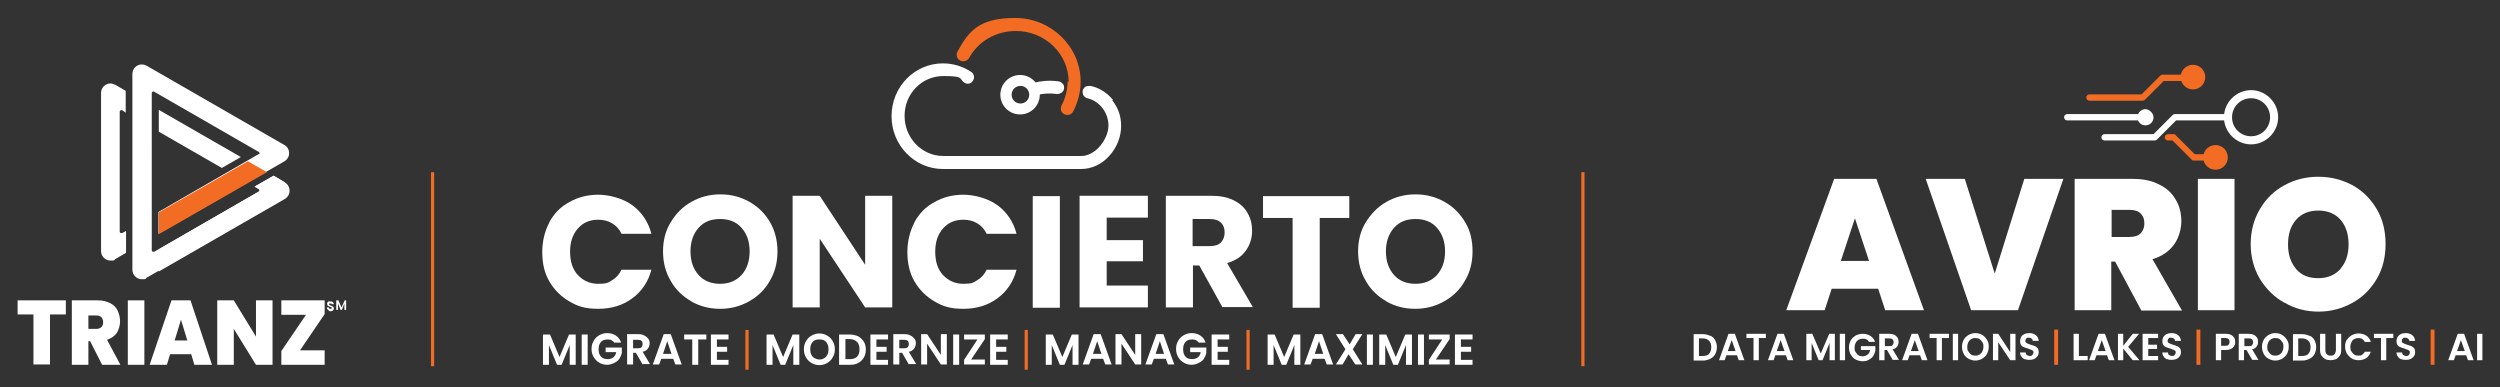<?xml version="1.0" encoding="UTF-8"?>
<svg xmlns="http://www.w3.org/2000/svg" version="1.1" viewBox="0 0 710 110">
  <rect x="0" y="0" width="710" height="110" fill="#333333" stroke="none"/>
  <defs>
    <style>
      .cls-1 {
        fill: #fff;
      }

      .cls-2 {
        fill: #f36c24;
      }
    </style>
  </defs>
  <!-- Generator: Adobe Illustrator 28.7.1, SVG Export Plug-In . SVG Version: 1.2.0 Build 142)  -->
  <g>
    <g id="Layer_1">
      <g>
        <g>
          <g>
            <g>
              <path class="cls-1" d="M163.5,95v8.6h-1.7v-5.6l-2.3,5.6h-1.3l-2.3-5.6v5.6h-1.7v-8.6h2l2.7,6.4,2.7-6.4h1.9Z"/>
              <path class="cls-1" d="M166.9,95v8.6h-1.7v-8.6h1.7Z"/>
              <path class="cls-1" d="M174.6,97.5c-.2-.4-.5-.6-.8-.8s-.7-.3-1.2-.3-1,.1-1.4.3-.7.6-.9,1c-.2.4-.3.9-.3,1.5s.1,1.1.3,1.5c.2.4.5.8.9,1s.9.3,1.4.3,1.2-.2,1.6-.5c.4-.4.7-.8.8-1.5h-3v-1.3h4.6v1.5c-.1.6-.4,1.2-.7,1.7s-.9.9-1.5,1.2c-.6.3-1.3.5-2,.5s-1.6-.2-2.2-.6c-.7-.4-1.2-.9-1.6-1.6-.4-.7-.6-1.4-.6-2.3s.2-1.6.6-2.3.9-1.2,1.6-1.6,1.4-.6,2.2-.6,1.8.2,2.5.7,1.2,1.1,1.5,2h-2,0Z"/>
              <path class="cls-1" d="M182.5,103.5l-1.9-3.3h-.8v3.3h-1.7v-8.6h3.2c.7,0,1.2.1,1.7.4.5.2.8.6,1.1.9s.4.8.4,1.3-.2,1.1-.5,1.5-.8.8-1.5.9l2.1,3.5h-2ZM179.8,98.9h1.4c.5,0,.8-.1,1-.3s.3-.5.3-.9-.1-.7-.3-.9-.6-.3-1-.3h-1.4v2.5h0Z"/>
              <path class="cls-1" d="M191.2,101.9h-3.4l-.6,1.6h-1.8l3.1-8.6h2l3.1,8.6h-1.8l-.6-1.6h0ZM190.7,100.5l-1.2-3.6-1.2,3.6h2.5Z"/>
              <path class="cls-1" d="M200.6,95v1.4h-2.3v7.2h-1.7v-7.2h-2.3v-1.4h6.3,0Z"/>
              <path class="cls-1" d="M203.6,96.3v2.2h2.9v1.4h-2.9v2.3h3.3v1.4h-5v-8.6h5v1.4h-3.3Z"/>
              <path class="cls-1" d="M227,95v8.6h-1.7v-5.6l-2.3,5.6h-1.3l-2.3-5.6v5.6h-1.7v-8.6h2l2.7,6.4,2.7-6.4h1.9Z"/>
              <path class="cls-1" d="M230.5,103.1c-.7-.4-1.2-.9-1.6-1.6s-.6-1.4-.6-2.3.2-1.6.6-2.3.9-1.2,1.6-1.6c.7-.4,1.4-.6,2.2-.6s1.5.2,2.2.6c.7.4,1.2.9,1.6,1.6s.6,1.4.6,2.3-.2,1.6-.6,2.3c-.4.7-.9,1.2-1.6,1.6-.7.4-1.4.6-2.2.6s-1.5-.2-2.2-.6h0ZM234.1,101.7c.4-.2.7-.6.9-1,.2-.4.3-.9.3-1.5s-.1-1.1-.3-1.5c-.2-.4-.5-.8-.9-1s-.8-.3-1.4-.3-1,.1-1.4.3-.7.6-.9,1c-.2.4-.3.9-.3,1.5s.1,1.1.3,1.5c.2.4.5.8.9,1,.4.2.9.4,1.4.4s1-.1,1.4-.4Z"/>
              <path class="cls-1" d="M243.7,95.5c.7.4,1.2.9,1.6,1.5s.6,1.4.6,2.3-.2,1.6-.6,2.3-.9,1.1-1.6,1.5c-.7.4-1.5.5-2.4.5h-3v-8.6h3c.9,0,1.7.2,2.4.5ZM243.4,101.3c.5-.5.7-1.2.7-2.1s-.2-1.6-.7-2.1-1.2-.8-2.1-.8h-1.2v5.7h1.2c.9,0,1.6-.2,2.1-.7Z"/>
              <path class="cls-1" d="M248.9,96.3v2.2h2.9v1.4h-2.9v2.3h3.3v1.4h-5v-8.6h5v1.4h-3.3Z"/>
              <path class="cls-1" d="M258.1,103.5l-1.9-3.3h-.8v3.3h-1.7v-8.6h3.2c.7,0,1.2.1,1.7.4.5.2.8.6,1.1.9s.4.8.4,1.3-.2,1.1-.5,1.5-.8.8-1.5.9l2.1,3.5h-2ZM255.4,98.9h1.4c.5,0,.8-.1,1-.3s.3-.5.3-.9-.1-.7-.3-.9-.6-.3-1-.3h-1.4v2.5h0Z"/>
              <path class="cls-1" d="M268.9,103.5h-1.7l-3.9-5.9v5.9h-1.7v-8.6h1.7l3.9,5.9v-5.9h1.7v8.6Z"/>
              <path class="cls-1" d="M272.4,95v8.6h-1.7v-8.6h1.7Z"/>
              <path class="cls-1" d="M275.8,102.1h3.9v1.4h-5.9v-1.3l3.8-5.8h-3.8v-1.4h5.9v1.3l-3.9,5.8Z"/>
              <path class="cls-1" d="M282.9,96.3v2.2h2.9v1.4h-2.9v2.3h3.3v1.4h-5v-8.6h5v1.4h-3.3Z"/>
              <path class="cls-1" d="M306.3,95v8.6h-1.7v-5.6l-2.3,5.6h-1.3l-2.3-5.6v5.6h-1.7v-8.6h2l2.7,6.4,2.7-6.4h1.9Z"/>
              <path class="cls-1" d="M313.3,101.9h-3.4l-.6,1.6h-1.8l3.1-8.6h2l3.1,8.6h-1.8l-.6-1.6h0ZM312.8,100.5l-1.2-3.6-1.2,3.6h2.5Z"/>
              <path class="cls-1" d="M324.1,103.5h-1.7l-3.9-5.9v5.9h-1.7v-8.6h1.7l3.9,5.9v-5.9h1.7v8.6Z"/>
              <path class="cls-1" d="M331.1,101.9h-3.4l-.6,1.6h-1.8l3.1-8.6h2l3.1,8.6h-1.8l-.6-1.6h0ZM330.6,100.5l-1.2-3.6-1.2,3.6h2.5Z"/>
              <path class="cls-1" d="M340.6,97.5c-.2-.4-.5-.6-.8-.8s-.7-.3-1.2-.3-1,.1-1.4.3-.7.6-.9,1c-.2.4-.3.9-.3,1.5s.1,1.1.3,1.5c.2.4.5.8.9,1s.9.3,1.4.3,1.2-.2,1.6-.5c.4-.4.7-.8.8-1.5h-3v-1.3h4.6v1.5c-.1.6-.4,1.2-.7,1.7s-.9.9-1.5,1.2c-.6.3-1.3.5-2,.5s-1.6-.2-2.2-.6c-.7-.4-1.2-.9-1.6-1.6-.4-.7-.6-1.4-.6-2.3s.2-1.6.6-2.3.9-1.2,1.6-1.6,1.4-.6,2.2-.6,1.8.2,2.5.7c.7.5,1.2,1.1,1.5,2h-2,0Z"/>
              <path class="cls-1" d="M345.8,96.3v2.2h2.9v1.4h-2.9v2.3h3.3v1.4h-5v-8.6h5v1.4h-3.3Z"/>
              <path class="cls-1" d="M369.3,95v8.6h-1.7v-5.6l-2.3,5.6h-1.3l-2.3-5.6v5.6h-1.7v-8.6h2l2.7,6.4,2.7-6.4h1.9Z"/>
              <path class="cls-1" d="M376.2,101.9h-3.4l-.6,1.6h-1.8l3.1-8.6h2l3.1,8.6h-1.8l-.6-1.6h0ZM375.8,100.5l-1.2-3.6-1.2,3.6h2.5Z"/>
              <path class="cls-1" d="M384.9,103.5l-1.9-2.9-1.7,2.9h-1.9l2.7-4.3-2.7-4.3h2l1.9,2.9,1.7-2.9h1.9l-2.7,4.3,2.7,4.3h-2,0Z"/>
              <path class="cls-1" d="M389.9,95v8.6h-1.7v-8.6h1.7Z"/>
              <path class="cls-1" d="M401,95v8.6h-1.7v-5.6l-2.3,5.6h-1.3l-2.3-5.6v5.6h-1.7v-8.6h2l2.7,6.4,2.7-6.4h1.9Z"/>
              <path class="cls-1" d="M404.4,95v8.6h-1.7v-8.6h1.7Z"/>
              <path class="cls-1" d="M407.8,102.1h3.9v1.4h-5.9v-1.3l3.8-5.8h-3.8v-1.4h5.9v1.3l-3.9,5.8Z"/>
              <path class="cls-1" d="M414.9,96.3v2.2h2.9v1.4h-2.9v2.3h3.3v1.4h-5v-8.6h5v1.4h-3.3Z"/>
            </g>
            <g>
              <path class="cls-2" d="M212.6,93.7v11.3h-.9v-11.3h.9Z"/>
              <path class="cls-2" d="M291.9,93.7v11.3h-.9v-11.3h.9Z"/>
              <path class="cls-2" d="M354.9,93.7v11.3h-.9v-11.3h.9Z"/>
            </g>
          </g>
          <g>
            <path class="cls-1" d="M156,63.1c1.4-2.5,3.2-4.4,5.7-5.7,2.4-1.4,5.2-2.1,8.2-2.1s7,1,9.7,3,4.5,4.7,5.4,8.1h-8.5c-.6-1.3-1.5-2.3-2.7-3s-2.5-1-3.9-1c-2.4,0-4.3.8-5.8,2.5-1.5,1.7-2.2,3.9-2.2,6.6s.7,5,2.2,6.6,3.4,2.5,5.8,2.5,2.8-.3,3.9-1c1.2-.7,2.1-1.7,2.7-3h8.5c-.9,3.4-2.7,6.1-5.4,8.1-2.7,2-5.9,3-9.7,3s-5.8-.7-8.2-2.1-4.3-3.3-5.7-5.7c-1.4-2.4-2-5.2-2-8.3s.7-5.9,2-8.4h0Z"/>
            <path class="cls-1" d="M196.4,85.6c-2.5-1.4-4.5-3.3-5.9-5.8-1.5-2.5-2.2-5.3-2.2-8.4s.7-5.9,2.2-8.3c1.5-2.5,3.4-4.4,5.9-5.8,2.5-1.4,5.2-2.1,8.2-2.1s5.7.7,8.2,2.1c2.5,1.4,4.4,3.3,5.9,5.8,1.4,2.5,2.1,5.2,2.1,8.3s-.7,5.9-2.2,8.4c-1.4,2.5-3.4,4.4-5.9,5.8-2.5,1.4-5.2,2.1-8.2,2.1s-5.7-.7-8.2-2.1ZM210.6,78.1c1.5-1.7,2.3-3.9,2.3-6.7s-.8-5-2.3-6.7c-1.5-1.7-3.5-2.5-6.1-2.5s-4.6.8-6.1,2.5c-1.5,1.7-2.3,3.9-2.3,6.7s.8,5,2.3,6.7c1.5,1.7,3.6,2.5,6.1,2.5s4.5-.8,6.1-2.5h0Z"/>
            <path class="cls-1" d="M253.4,87.3h-7.7l-12.9-19.5v19.5h-7.7v-31.7h7.7l12.9,19.6v-19.6h7.7v31.7h0Z"/>
            <path class="cls-1" d="M259.7,63.1c1.4-2.5,3.2-4.4,5.7-5.7,2.4-1.4,5.2-2.1,8.2-2.1s7,1,9.7,3,4.5,4.7,5.4,8.1h-8.5c-.6-1.3-1.5-2.3-2.7-3-1.2-.7-2.5-1-3.9-1-2.4,0-4.3.8-5.8,2.5-1.5,1.7-2.2,3.9-2.2,6.6s.7,5,2.2,6.6,3.4,2.5,5.8,2.5,2.8-.3,3.9-1c1.2-.7,2.1-1.7,2.7-3h8.5c-.9,3.4-2.7,6.1-5.4,8.1-2.7,2-5.9,3-9.7,3s-5.8-.7-8.2-2.1-4.3-3.3-5.7-5.7c-1.4-2.4-2-5.2-2-8.3s.7-5.9,2-8.4h0Z"/>
            <path class="cls-1" d="M301,55.7v31.7h-7.7v-31.7h7.7Z"/>
            <path class="cls-1" d="M314.3,61.8v6.4h10.3v6h-10.3v6.9h11.7v6.2h-19.4v-31.7h19.4v6.2h-11.7Z"/>
            <path class="cls-1" d="M347.2,87.3l-6.6-11.9h-1.8v11.9h-7.7v-31.7h12.9c2.5,0,4.6.4,6.4,1.3s3.1,2.1,3.9,3.6c.9,1.5,1.3,3.2,1.3,5.1s-.6,4-1.8,5.6c-1.2,1.7-2.9,2.8-5.3,3.5l7.3,12.5h-8.7,0ZM338.7,69.9h4.8c1.4,0,2.5-.3,3.2-1s1.1-1.7,1.1-2.9-.4-2.2-1.1-2.8c-.7-.7-1.8-1-3.2-1h-4.8v7.8h0Z"/>
            <path class="cls-1" d="M383.2,55.7v6.2h-8.4v25.5h-7.7v-25.5h-8.4v-6.2h24.5,0Z"/>
            <path class="cls-1" d="M393.8,85.6c-2.5-1.4-4.5-3.3-5.9-5.8-1.5-2.5-2.2-5.3-2.2-8.4s.7-5.9,2.2-8.3,3.4-4.4,5.9-5.8c2.5-1.4,5.2-2.1,8.2-2.1s5.7.7,8.2,2.1c2.5,1.4,4.4,3.3,5.9,5.8s2.1,5.2,2.1,8.3-.7,5.9-2.2,8.4c-1.4,2.5-3.4,4.4-5.9,5.8-2.5,1.4-5.2,2.1-8.2,2.1s-5.7-.7-8.2-2.1h0ZM408.1,78.1c1.5-1.7,2.3-3.9,2.3-6.7s-.8-5-2.3-6.7c-1.5-1.7-3.5-2.5-6.1-2.5s-4.6.8-6.1,2.5c-1.5,1.7-2.3,3.9-2.3,6.7s.8,5,2.3,6.7c1.5,1.7,3.6,2.5,6.1,2.5s4.5-.8,6.1-2.5h0Z"/>
          </g>
          <g>
            <path class="cls-2" d="M303.2,23.1c0,2.4-.6,4.7-1.7,6.8-.4.8-.3,1.7.4,2.3h0c.9.7,2.2.6,2.8-.4,1.4-2.6,2.2-5.6,2.2-8.6,0-10-8.4-18.1-18.6-18.1s-13.2,3.7-16.4,9.6c-.2.4-.3.9-.1,1.4.1.5.4.8.9,1.1.9.5,2,.1,2.5-.7,2.6-4.8,7.7-7.7,13.3-7.7,8.3,0,15,6.5,15,14.5h0s0,0,0,0Z"/>
            <path class="cls-1" d="M316.1,28.4c-1.6-2-3.9-3.5-6.4-4-.5,0-1,0-1.4.2-.4.3-.7.7-.8,1.1s0,1,.2,1.4c.3.4.7.7,1.1.8,3.5.8,6,4.1,6,7.8s-3.6,8.6-7.7,8.6h-39.2c-6.1,0-11-5.1-11-11.4s4.9-11.3,11-11.3,4.3.7,6,1.9c.8.5,1.8.3,2.3-.4h0c.7-.9.5-2.1-.4-2.7-2.3-1.5-5-2.4-8-2.4-8.1,0-14.6,6.7-14.6,15s6.6,15,14.6,15h39.2c3,0,5.9-1.3,8.1-3.8,2.1-2.3,3.3-5.4,3.3-8.4s-.9-5.2-2.5-7.3h0,0Z"/>
            <path class="cls-1" d="M295.4,26.8c1-.2,2.6-.4,4.8-.1,1,0,1.9-.6,2-1.6,0-.5,0-1-.4-1.3-.3-.4-.7-.6-1.2-.7-3-.4-5.2,0-6.5.3-1.1-1.3-2.6-2.1-4.4-2.1-3.1,0-5.6,2.5-5.6,5.6s2.5,5.6,5.6,5.6,5.6-2.5,5.6-5.6h0,0ZM289.8,29.4c-1.4,0-2.5-1.1-2.5-2.5s1.1-2.5,2.5-2.5,2.5,1.1,2.5,2.5-1.1,2.5-2.5,2.5Z"/>
          </g>
        </g>
        <rect class="cls-2" x="122.4" y="48.9" width=".9" height="55.1"/>
        <rect class="cls-2" x="449.1" y="48.9" width=".9" height="55.1"/>
        <g>
          <g>
            <g>
              <path class="cls-1" d="M32.7,24.1c-.4-.2-.9-.4-1.3-.4-1.5,0-2.7,1.2-2.7,2.7h0v44.9h0c0,1.5,1.2,2.7,2.7,2.7s.9-.1,1.3-.4h0l3.1-1.8v-6.2l-1.1.6h-.1c0,0-.1,0-.2,0-.2,0-.4-.2-.4-.4V31.7c0-.2.2-.4.4-.4s.1,0,.2,0h.1c0,0,1,.7,1,.7v-6.2l-3.1-1.8h0Z"/>
              <path class="cls-1" d="M80.9,51.8h0s-3.2-1.9-3.2-1.9l-5.4,3.1,1.2.7h0c.1.1.2.3.2.4s0,.3-.2.3h0c0,0-29.7,17.1-29.7,17.1,0,0-.1,0-.3,0-.2,0-.4-.2-.4-.4V26.4c0-.2.2-.4.4-.4s.1,0,.2,0h0c0,0,29.7,17.1,29.7,17.1h.1c.1.1.2.3.2.4s0,.3-.2.3h-.1c0,0-28.4,16.4-28.4,16.4v6.2l35.8-20.6h0c.8-.5,1.3-1.3,1.3-2.3s-.5-1.9-1.3-2.3h0l-39.1-22.5c-.4-.2-.9-.4-1.4-.4-1.5,0-2.7,1.2-2.7,2.7h0v55.6h0c0,1.5,1.2,2.7,2.7,2.7s.9-.1,1.3-.4h0l39.1-22.5h0c.4-.2.7-.6,1-1,.7-1.3.3-2.9-1-3.7h0Z"/>
              <polygon class="cls-1" points="45.1 31.2 45.1 37.4 63 47.7 68.4 44.6 45.1 31.2"/>
              <path class="cls-1" d="M45.1,77.1l35.8-20.6h0c.4-.2.7-.6,1-1,.7-1.3.3-2.9-1-3.7h0s-3.2-1.9-3.2-1.9l-5.4,3.1,1.2.7h0c.1.1.2.3.2.4s0,.3-.2.3h0c0,0-28.4,16.4-28.4,16.4v6.2h0Z"/>
            </g>
            <polygon class="cls-2" points="45.1 60.3 45.1 66.5 75.8 48.9 70.4 45.8 45.1 60.3"/>
          </g>
          <g>
            <path class="cls-1" d="M18.7,85.3v4h-4.5v14.2h-4.7v-14.2h-4.5v-4h13.7Z"/>
            <path class="cls-1" d="M29,103.6l-3.4-6.7h-.5v6.7h-4.7v-18.3h7.4c1.4,0,2.5.3,3.5.8s1.7,1.2,2.1,2.1.7,1.9.7,3-.3,2.3-.9,3.3c-.6.9-1.6,1.6-2.8,2l3.8,7.1h-5.2ZM25.1,93.4h2.3c.6,0,1.1-.2,1.4-.5.3-.3.5-.8.5-1.4s-.2-1-.5-1.4c-.3-.3-.8-.5-1.4-.5h-2.3s0,3.8,0,3.8Z"/>
            <path class="cls-1" d="M41,85.3v18.3h-4.7v-18.3h4.7Z"/>
            <path class="cls-1" d="M54.3,100.6h-6l-.9,3h-4.9l6.2-18.3h5.4l6.1,18.3h-5s-.9-3-.9-3ZM53.2,96.7l-1.8-5.9-1.8,5.9h3.6Z"/>
            <path class="cls-1" d="M77.4,103.6h-4.7l-6.3-10.2v10.2h-4.7v-18.3h4.7l6.3,10.3v-10.3h4.7v18.3Z"/>
            <path class="cls-1" d="M85.2,99.5h7v4.1h-12.3v-3.9l7-10.3h-7v-4.1h12.3v3.9l-7,10.3h0Z"/>
          </g>
          <g>
            <path class="cls-1" d="M93.3,88c-.2,0-.3-.2-.4-.3,0-.1-.1-.3-.1-.4h.6c0,.1,0,.2.1.3s.2.1.3.1.2,0,.3,0c0,0,.1-.1.1-.2s0-.1,0-.2-.1,0-.2-.1c0,0-.2,0-.3-.1-.2,0-.3-.1-.4-.2-.1,0-.2-.1-.3-.2,0-.1-.1-.2-.1-.4s0-.3.1-.4.2-.2.3-.3c.1,0,.3,0,.5,0,.3,0,.5,0,.7.2s.3.3.3.6h-.6c0,0,0-.2-.1-.2s-.2,0-.3,0-.2,0-.3,0,0,.1,0,.2,0,.1,0,.2.1,0,.2.1c0,0,.2,0,.3.1.2,0,.3.1.4.2.1,0,.2.1.3.2s.1.2.1.4,0,.3-.1.4-.2.2-.3.3c-.1,0-.3.1-.5.1s-.4,0-.5-.1h0Z"/>
            <path class="cls-1" d="M98.3,85.3v2.7h-.5v-1.8l-.7,1.8h-.4l-.7-1.8v1.8h-.5v-2.7h.6l.9,2,.9-2h.6Z"/>
          </g>
        </g>
        <g>
          <g>
            <path class="cls-1" d="M485.7,95.3c.6.3,1.1.7,1.4,1.3.3.6.5,1.2.5,2s-.2,1.4-.5,2c-.3.6-.8,1-1.4,1.3-.6.3-1.3.5-2.1.5h-2.6v-7.5h2.6c.8,0,1.5.2,2.1.5h0ZM485.4,100.4c.4-.4.6-1,.6-1.8s-.2-1.4-.6-1.8-1-.7-1.8-.7h-1.1v5h1.1c.8,0,1.4-.2,1.8-.6h0Z"/>
            <path class="cls-1" d="M493.3,100.9h-3l-.5,1.4h-1.6l2.7-7.5h1.8l2.7,7.5h-1.6l-.5-1.4ZM492.9,99.7l-1.1-3.1-1.1,3.1h2.2,0Z"/>
            <path class="cls-1" d="M501.5,94.8v1.2h-2v6.3h-1.5v-6.3h-2v-1.2h5.5Z"/>
            <path class="cls-1" d="M507.2,100.9h-3l-.5,1.4h-1.6l2.7-7.5h1.8l2.7,7.5h-1.6l-.5-1.4ZM506.8,99.7l-1.1-3.1-1.1,3.1h2.2,0Z"/>
            <path class="cls-1" d="M521.1,94.8v7.5h-1.5v-4.9l-2,4.9h-1.1l-2-4.9v4.9h-1.5v-7.5h1.7l2.4,5.6,2.4-5.6h1.7Z"/>
            <path class="cls-1" d="M524,94.8v7.5h-1.5v-7.5h1.5Z"/>
            <path class="cls-1" d="M530.8,97.1c-.2-.3-.4-.6-.7-.7-.3-.2-.7-.2-1.1-.2s-.8.1-1.2.3c-.3.2-.6.5-.8.9-.2.4-.3.8-.3,1.3s0,.9.3,1.3.5.7.8.9c.3.2.8.3,1.2.3s1-.2,1.4-.5c.4-.3.6-.7.7-1.3h-2.6v-1.1h4.1v1.3c-.1.5-.3,1-.6,1.5s-.8.8-1.3,1.1-1.1.4-1.7.4-1.4-.2-2-.5c-.6-.3-1-.8-1.4-1.4-.3-.6-.5-1.2-.5-2s.2-1.4.5-2c.3-.6.8-1,1.4-1.4.6-.3,1.2-.5,2-.5s1.6.2,2.2.6c.6.4,1.1,1,1.3,1.7h-1.7Z"/>
            <path class="cls-1" d="M537.6,102.3l-1.7-2.9h-.7v2.9h-1.5v-7.5h2.8c.6,0,1.1.1,1.5.3.4.2.7.5.9.8.2.3.3.7.3,1.2s-.1.9-.4,1.3c-.3.4-.7.7-1.3.8l1.8,3h-1.7,0ZM535.3,98.3h1.3c.4,0,.7,0,.9-.3s.3-.5.3-.8-.1-.6-.3-.8-.5-.3-.9-.3h-1.3v2.2h0Z"/>
            <path class="cls-1" d="M545.3,100.9h-3l-.5,1.4h-1.6l2.7-7.5h1.8l2.7,7.5h-1.6l-.5-1.4ZM544.9,99.7l-1.1-3.1-1.1,3.1h2.2,0Z"/>
            <path class="cls-1" d="M553.5,94.8v1.2h-2v6.3h-1.5v-6.3h-2v-1.2h5.5Z"/>
            <path class="cls-1" d="M556.1,94.8v7.5h-1.5v-7.5h1.5Z"/>
            <path class="cls-1" d="M559.1,101.9c-.6-.3-1.1-.8-1.4-1.4s-.5-1.2-.5-2,.2-1.4.5-2,.8-1,1.4-1.4c.6-.3,1.2-.5,1.9-.5s1.4.2,1.9.5c.6.3,1,.8,1.4,1.4s.5,1.2.5,2-.2,1.4-.5,2c-.3.6-.8,1-1.4,1.4-.6.3-1.2.5-1.9.5s-1.3-.2-1.9-.5h0ZM562.2,100.7c.3-.2.6-.5.8-.9.2-.4.3-.8.3-1.3s0-.9-.3-1.3-.5-.7-.8-.9-.7-.3-1.2-.3-.8.1-1.2.3c-.3.2-.6.5-.8.9-.2.4-.3.8-.3,1.3s0,.9.3,1.3.5.7.8.9.7.3,1.2.3.8-.1,1.2-.3Z"/>
            <path class="cls-1" d="M572.4,102.3h-1.5l-3.4-5.1v5.1h-1.5v-7.5h1.5l3.4,5.2v-5.2h1.5v7.5Z"/>
            <path class="cls-1" d="M575.1,102.1c-.4-.2-.7-.4-1-.8s-.4-.7-.4-1.2h1.6c0,.3.1.6.3.7s.5.3.8.3.6,0,.8-.3c.2-.2.3-.4.3-.7s0-.4-.2-.5-.3-.3-.5-.3-.5-.2-.8-.3c-.5-.1-.9-.3-1.2-.4-.3-.1-.6-.3-.8-.6-.2-.3-.3-.7-.3-1.1s.1-.8.3-1.2.5-.6.9-.8c.4-.2.9-.3,1.4-.3.8,0,1.4.2,1.9.6.5.4.7.9.8,1.6h-1.7c0-.3-.1-.5-.3-.6-.2-.2-.5-.3-.8-.3s-.5,0-.7.2-.3.4-.3.7,0,.4.2.5.3.2.5.3.5.2.8.3c.5.1.9.3,1.2.4.3.1.6.4.8.6.2.3.3.7.3,1.1s-.1.8-.3,1.1-.5.6-.9.8c-.4.2-.9.3-1.4.3s-1,0-1.4-.3Z"/>
            <path class="cls-1" d="M590.4,101.1h2.5v1.2h-4v-7.5h1.5v6.3Z"/>
            <path class="cls-1" d="M598.4,100.9h-3l-.5,1.4h-1.6l2.7-7.5h1.8l2.7,7.5h-1.6l-.5-1.4h0ZM598,99.7l-1.1-3.1-1.1,3.1h2.2Z"/>
            <path class="cls-1" d="M605.7,102.3l-2.7-3.3v3.3h-1.5v-7.5h1.5v3.4l2.7-3.4h1.8l-3.1,3.7,3.2,3.8h-1.9Z"/>
            <path class="cls-1" d="M610.1,96v1.9h2.5v1.2h-2.5v2h2.8v1.2h-4.4v-7.5h4.4v1.2h-2.8Z"/>
            <path class="cls-1" d="M615.5,102.1c-.4-.2-.7-.4-1-.8-.2-.3-.4-.7-.4-1.2h1.6c0,.3.1.6.3.7s.5.3.8.3.6,0,.8-.3c.2-.2.3-.4.3-.7s0-.4-.2-.5-.3-.3-.5-.3-.5-.2-.8-.3c-.5-.1-.9-.3-1.2-.4-.3-.1-.6-.3-.8-.6-.2-.3-.3-.7-.3-1.1s.1-.8.3-1.2c.2-.3.5-.6.9-.8.4-.2.9-.3,1.4-.3.8,0,1.4.2,1.9.6.5.4.7.9.8,1.6h-1.7c0-.3-.1-.5-.3-.6-.2-.2-.5-.3-.8-.3s-.5,0-.7.2-.3.4-.3.7,0,.4.2.5.3.2.5.3.5.2.8.3c.5.1.9.3,1.2.4.3.1.6.4.8.6s.3.7.3,1.1-.1.8-.3,1.1-.5.6-.9.8c-.4.2-.9.3-1.4.3s-1,0-1.4-.3h0Z"/>
            <path class="cls-1" d="M634.5,98.3c-.2.3-.5.6-.9.8-.4.2-.9.3-1.5.3h-1.3v2.9h-1.5v-7.5h2.8c.6,0,1.1.1,1.5.3.4.2.7.5.9.8.2.3.3.7.3,1.2s0,.8-.3,1.1h0ZM632.9,97.9c.2-.2.3-.5.3-.8,0-.7-.4-1.1-1.2-1.1h-1.2v2.2h1.2c.4,0,.7,0,.9-.3h0Z"/>
            <path class="cls-1" d="M639.7,102.3l-1.7-2.9h-.7v2.9h-1.5v-7.5h2.8c.6,0,1.1.1,1.5.3.4.2.7.5.9.8.2.3.3.7.3,1.2s-.1.9-.4,1.3c-.3.4-.7.7-1.3.8l1.8,3h-1.7,0ZM637.4,98.3h1.3c.4,0,.7,0,.9-.3s.3-.5.3-.8-.1-.6-.3-.8-.5-.3-.9-.3h-1.3v2.2h0Z"/>
            <path class="cls-1" d="M644.3,101.9c-.6-.3-1.1-.8-1.4-1.4s-.5-1.2-.5-2,.2-1.4.5-2,.8-1,1.4-1.4c.6-.3,1.2-.5,1.9-.5s1.4.2,1.9.5,1,.8,1.4,1.4.5,1.2.5,2-.2,1.4-.5,2c-.3.6-.8,1-1.4,1.4-.6.3-1.2.5-1.9.5s-1.3-.2-1.9-.5ZM647.4,100.7c.3-.2.6-.5.8-.9.2-.4.3-.8.3-1.3s0-.9-.3-1.3-.5-.7-.8-.9-.7-.3-1.2-.3-.8.1-1.2.3c-.3.2-.6.5-.8.9-.2.4-.3.8-.3,1.3s0,.9.3,1.3.5.7.8.9.7.3,1.2.3.8-.1,1.2-.3Z"/>
            <path class="cls-1" d="M655.9,95.3c.6.3,1.1.7,1.4,1.3.3.6.5,1.2.5,2s-.2,1.4-.5,2c-.3.6-.8,1-1.4,1.3-.6.3-1.3.5-2.1.5h-2.6v-7.5h2.6c.8,0,1.5.2,2.1.5h0ZM655.6,100.4c.4-.4.6-1,.6-1.8s-.2-1.4-.6-1.8-1-.7-1.8-.7h-1.1v5h1.1c.8,0,1.4-.2,1.8-.6h0Z"/>
            <path class="cls-1" d="M660.4,94.8v4.6c0,.5.1.9.4,1.2s.6.4,1.1.4.9-.1,1.1-.4.4-.7.4-1.2v-4.6h1.5v4.6c0,.6-.1,1.2-.4,1.6-.3.4-.6.8-1.1,1-.5.2-1,.3-1.5.3s-1.1-.1-1.5-.3-.8-.6-1.1-1c-.3-.4-.4-1-.4-1.6v-4.6h1.5,0Z"/>
            <path class="cls-1" d="M666.5,96.6c.3-.6.8-1,1.4-1.4.6-.3,1.2-.5,1.9-.5s1.6.2,2.2.6,1.1,1,1.3,1.8h-1.7c-.2-.4-.4-.6-.7-.8-.3-.2-.7-.3-1.1-.3s-.8.1-1.2.3-.6.5-.8.9-.3.8-.3,1.3,0,.9.3,1.3.5.7.8.9.7.3,1.2.3.8,0,1.1-.3.6-.5.7-.8h1.7c-.3.8-.7,1.4-1.3,1.8s-1.4.6-2.2.6-1.4-.2-1.9-.5-1-.8-1.4-1.4c-.3-.6-.5-1.2-.5-2s.2-1.4.5-2h0Z"/>
            <path class="cls-1" d="M679.7,94.8v1.2h-2v6.3h-1.5v-6.3h-2v-1.2h5.5Z"/>
            <path class="cls-1" d="M682,102.1c-.4-.2-.7-.4-1-.8-.2-.3-.4-.7-.4-1.2h1.6c0,.3.1.6.3.7s.5.3.8.3.6,0,.8-.3c.2-.2.3-.4.3-.7s0-.4-.2-.5-.3-.3-.5-.3-.5-.2-.8-.3c-.5-.1-.9-.3-1.2-.4-.3-.1-.6-.3-.8-.6-.2-.3-.3-.7-.3-1.1s.1-.8.3-1.2c.2-.3.5-.6.9-.8.4-.2.9-.3,1.4-.3.8,0,1.4.2,1.9.6.5.4.7.9.8,1.6h-1.7c0-.3-.1-.5-.3-.6-.2-.2-.5-.3-.8-.3s-.5,0-.7.2c-.2.2-.3.4-.3.7s0,.4.2.5.3.2.5.3.5.2.8.3c.5.1.9.3,1.2.4.3.1.6.4.8.6s.3.7.3,1.1-.1.8-.3,1.1-.5.6-.9.8c-.4.2-.9.3-1.4.3s-1,0-1.4-.3h0Z"/>
            <path class="cls-1" d="M700.4,100.9h-3l-.5,1.4h-1.6l2.7-7.5h1.8l2.7,7.5h-1.6l-.5-1.4h0ZM700,99.7l-1.1-3.1-1.1,3.1h2.2Z"/>
            <path class="cls-1" d="M705,94.8v7.5h-1.5v-7.5h1.5Z"/>
            <path class="cls-2" d="M584.5,103.6h-1.1v-10h1.1v10Z"/>
            <path class="cls-2" d="M624.9,103.6h-1.1v-10h1.1v10Z"/>
            <path class="cls-2" d="M691.4,103.6h-1.1v-10h1.1v10Z"/>
          </g>
          <g>
            <path class="cls-1" d="M533.4,82h-13.2l-2,6.1h-10.9l13.6-37.3h12l13.5,37.3h-11l-2-6.1h0ZM530.8,74.1l-4-12.1-4,12.1h8Z"/>
            <path class="cls-1" d="M586,50.8l-12.9,37.3h-13.3l-12.9-37.3h11.1l8.5,26.9,8.4-26.9h11.1,0Z"/>
            <path class="cls-1" d="M608.1,88.1l-7.4-13.8h-1.1v13.8h-10.4v-37.3h16.4c3,0,5.5.5,7.6,1.6,2.1,1,3.7,2.5,4.7,4.3,1.1,1.8,1.6,3.9,1.6,6.1s-.7,4.8-2.1,6.7c-1.4,1.9-3.4,3.3-6.1,4.1l8.4,14.6h-11.6ZM599.6,67.3h5.1c1.4,0,2.5-.3,3.2-1,.7-.7,1.1-1.6,1.1-2.9s-.4-2.1-1.1-2.8c-.7-.7-1.8-1-3.1-1h-5.1v7.8Z"/>
            <path class="cls-1" d="M634.6,50.8v37.3h-10.4v-37.3h10.4Z"/>
            <path class="cls-1" d="M648.8,86c-2.9-1.6-5.2-3.9-7-6.8-1.7-2.9-2.6-6.2-2.6-9.9s.9-7,2.6-9.9c1.7-2.9,4-5.2,7-6.8,2.9-1.6,6.1-2.4,9.6-2.4s6.7.8,9.7,2.4c2.9,1.6,5.2,3.9,6.9,6.8,1.7,2.9,2.5,6.2,2.5,9.9s-.8,7-2.5,9.9c-1.7,2.9-4,5.2-6.9,6.8-2.9,1.6-6.1,2.5-9.6,2.5s-6.7-.8-9.6-2.5ZM664.7,76.3c1.5-1.7,2.3-4,2.3-6.9s-.8-5.3-2.3-7c-1.5-1.7-3.6-2.6-6.3-2.6s-4.8.9-6.3,2.6c-1.5,1.7-2.3,4-2.3,7s.8,5.2,2.3,7,3.6,2.6,6.3,2.6,4.7-.9,6.3-2.6h0Z"/>
          </g>
          <g>
            <path class="cls-1" d="M612,39.9h-14.3c-.5,0-.9-.4-.9-.9s.4-.9.9-.9h13.9l5.4-5.4c.2-.2.4-.3.6-.3h16.2v.3c0,.4-.1.8,0,1.2v.3s-15.8,0-15.8,0l-5.4,5.4c-.2.2-.4.3-.6.3h0Z"/>
            <path class="cls-1" d="M609.3,35.6c-.9,0-1.7-.5-2.1-1.4h-20.1c-.5,0-.9-.4-.9-.9s.4-.9.9-.9h20.1c.4-.8,1.2-1.4,2.1-1.4s2.3,1,2.3,2.3-1,2.3-2.3,2.3Z"/>
            <path class="cls-1" d="M639.3,41c-4.2,0-7.7-3.5-7.7-7.7s3.5-7.7,7.7-7.7,7.7,3.5,7.7,7.7-3.5,7.7-7.7,7.7ZM639.3,27.9c-3,0-5.4,2.4-5.4,5.4s2.4,5.4,5.4,5.4,5.4-2.4,5.4-5.4-2.4-5.4-5.4-5.4Z"/>
            <circle class="cls-2" cx="622.8" cy="21.9" r="3.5"/>
            <path class="cls-2" d="M608.6,28.6h-15.2c-.5,0-.9-.4-.9-.9s.4-.9.9-.9h14.8l5.3-5.3c.2-.2.4-.3.6-.3h6.5c0,.2,0,.3,0,.7,0,.3,0,.6,0,.8v.3s-6.1,0-6.1,0l-5.3,5.3c-.2.2-.4.3-.6.3h0Z"/>
            <path class="cls-2" d="M626.4,45.6h-3.4c-.2,0-.5,0-.6-.3l-5.4-5.4h-1.3c-.5,0-.9-.4-.9-.9s.4-.9.9-.9h1.6c.2,0,.5,0,.6.3l5.4,5.4h3.1v1.8h0Z"/>
            <circle class="cls-2" cx="629.2" cy="44.7" r="3.5"/>
          </g>
        </g>
      </g>
    </g>
  </g>
</svg>